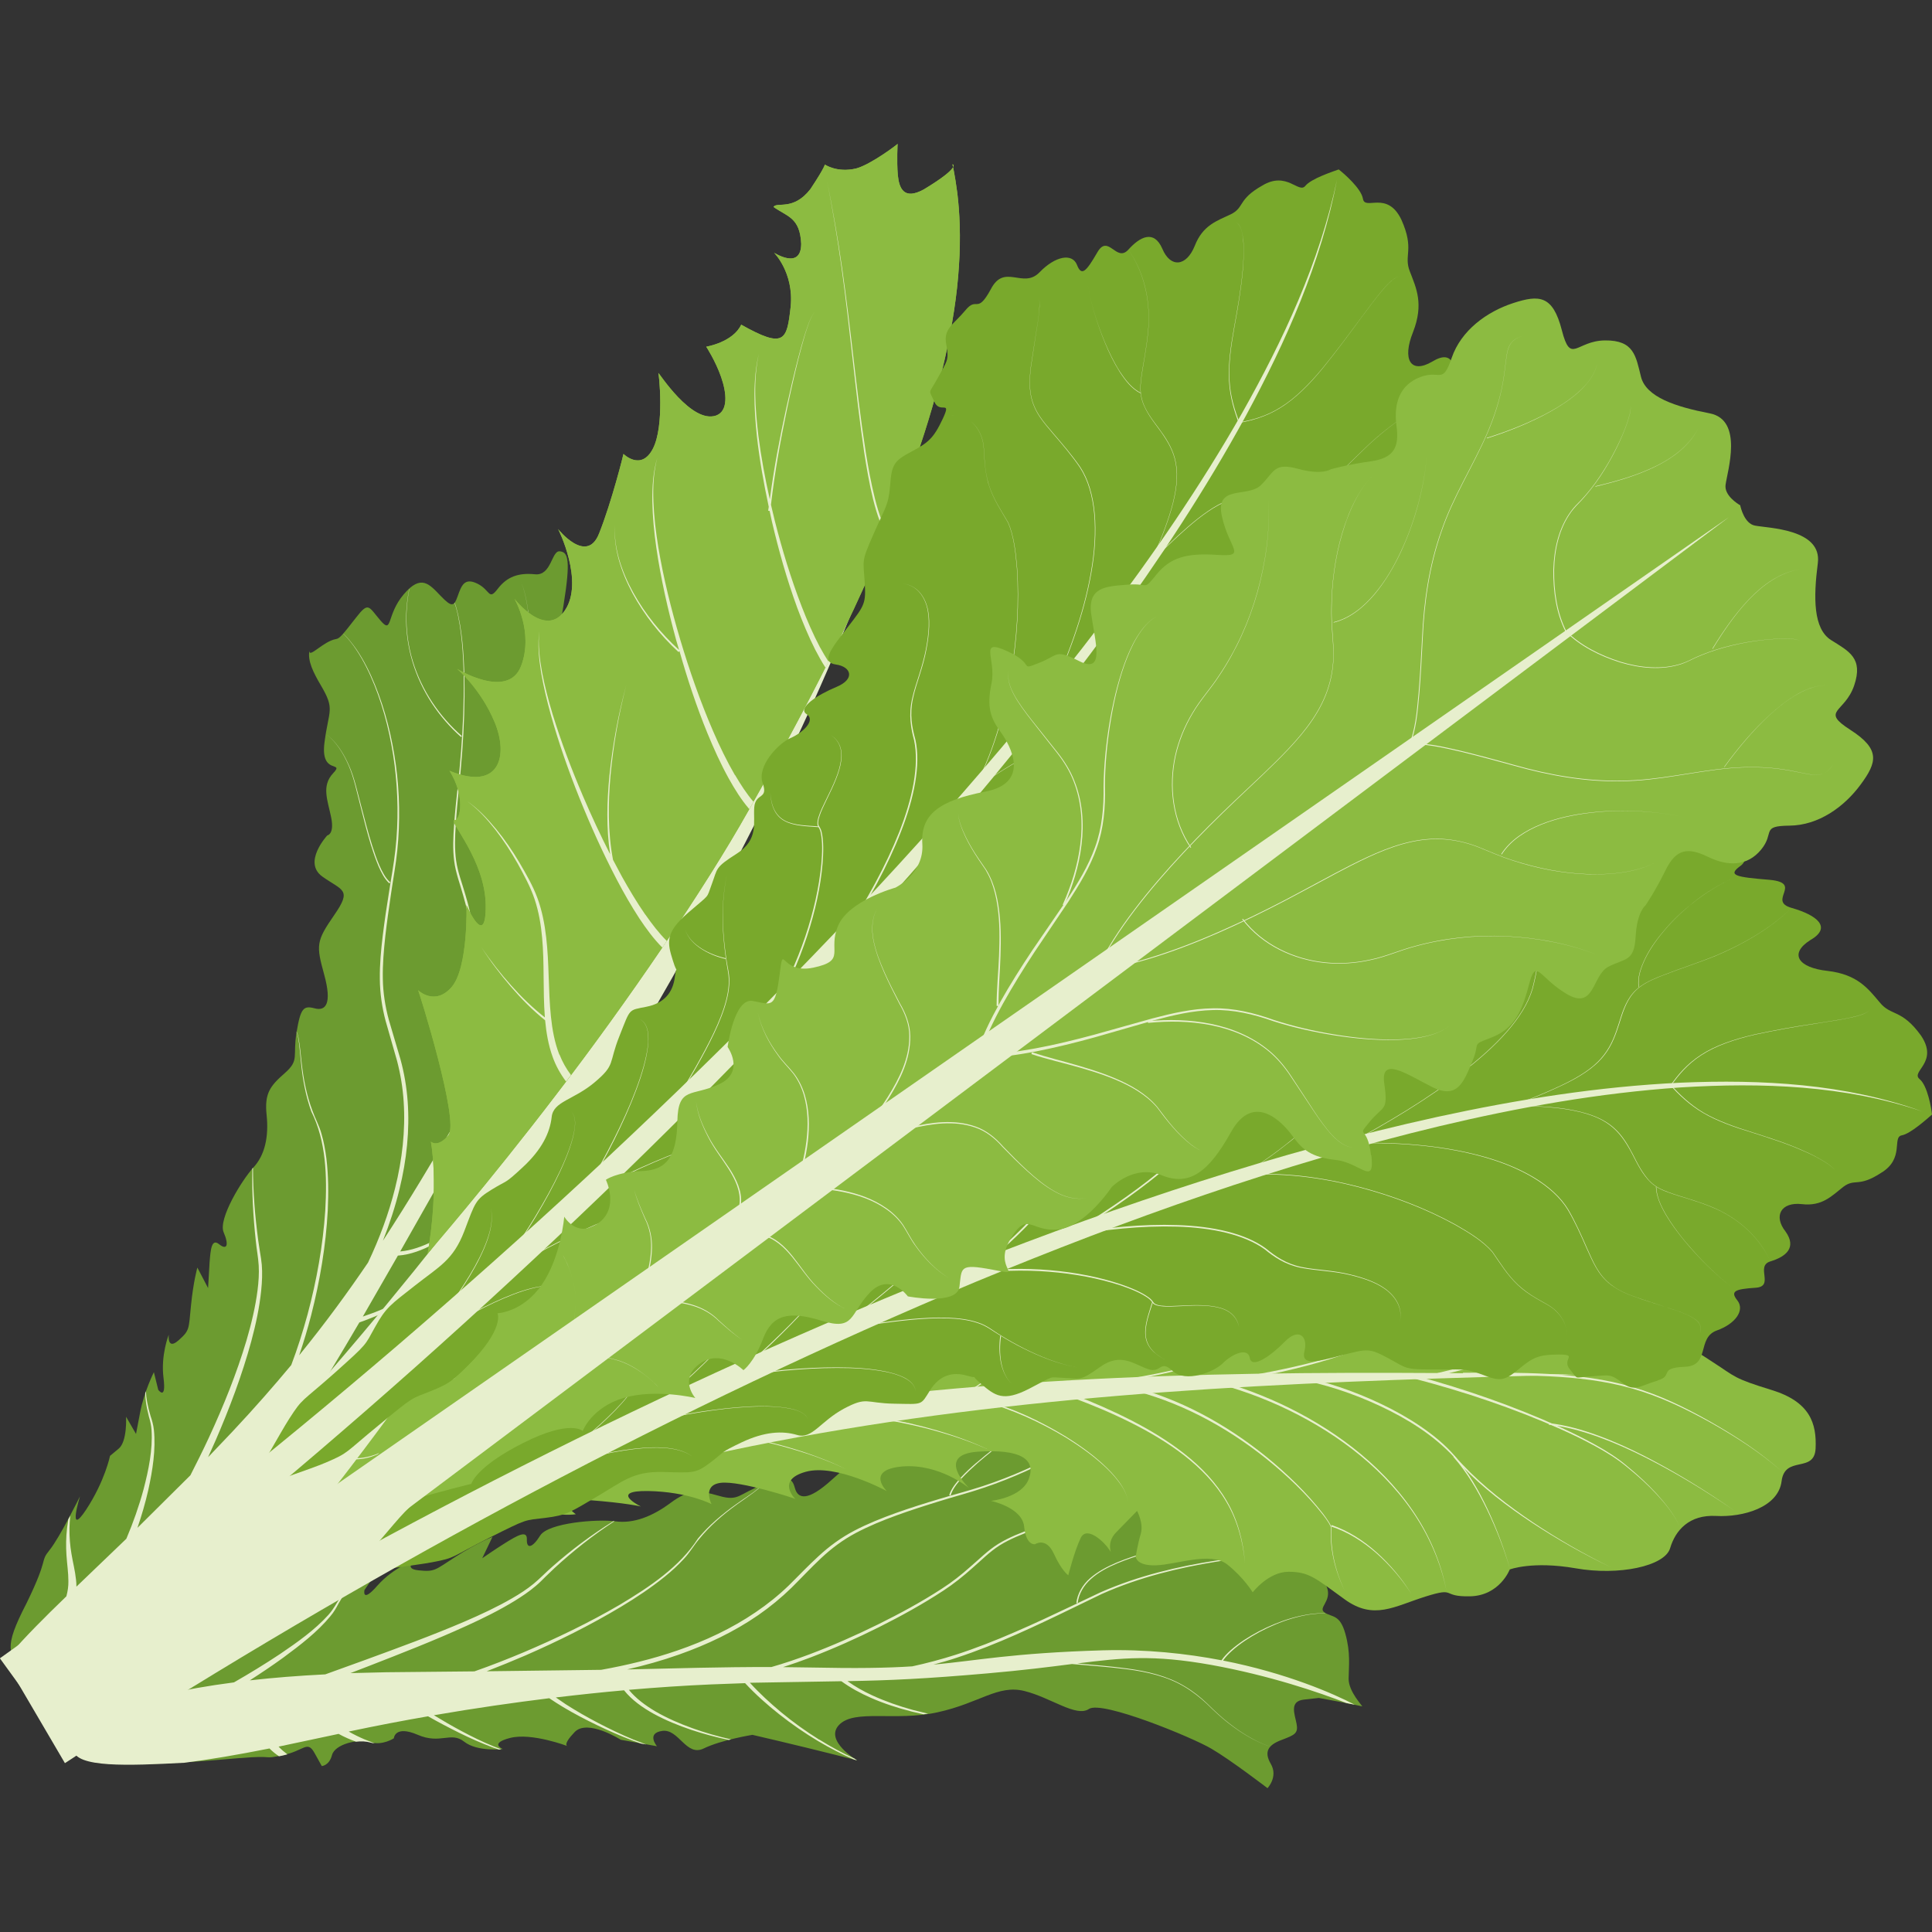 <?xml version="1.0" encoding="UTF-8"?><svg id="b" xmlns="http://www.w3.org/2000/svg" width="20" height="20" viewBox="0 0 20 20"><rect x="0" y="0" width="20" height="20" fill="#333333" stroke="none"/><defs><style>.d{fill:none;}.d,.e,.f,.g,.h{stroke-width:0px;}.e{fill:#79a92c;}.f{fill:#6c9b30;}.g{fill:#e7efcd;}.h{fill:#8cbb41;}</style></defs><g id="c"><rect class="d" width="20" height="20"/><path class="f" d="m2.485,18.2c.373-.033.222.018.444-.031.222-.046.251-.157.327-.022l.075.135s.077-.003.106-.114c.029-.111.269-.172.396-.133.126.038.244-.04.244-.04,0,0,.008-.139.246-.037.236.103.343-.037.481.071.138.109.401.077.401.077,0,0-.146-.058.076-.115.223-.057.595.085.595.085,0,0-.06-.007.073-.146.134-.139.477.08.477.08l.375.067s-.115-.136.056-.159c.171-.022.246.271.428.182.182-.089.504-.141.504-.141.363.084.724.172,1.084.264,0,0-.345-.204-.186-.368.16-.165.578-.033,1.017-.129.439-.096.624-.289.9-.221.277.069.537.275.669.186.134-.091,1.076.297,1.268.412.195.113.58.408.58.408,0,0,.112-.117.035-.25-.078-.133-.021-.2.113-.25.134-.051.172-.067.153-.167-.019-.1-.078-.233.077-.25l.154-.017c.151.028.312.057.448.087.008,0-.141-.152-.14-.285.001-.133.022-.266-.034-.467-.056-.201-.135-.168-.213-.218-.079-.05.079-.116.021-.267-.059-.15-.237-.234-.456-.216-.218.018-.238.018-.318-.047-.08-.065-.14-.049.357-.136.497-.085.559-.132.539-.216-.02-.084-.28-.001-.32-.168-.04-.167-.121-.266-.283-.316-.162-.049-.041-.066-.022-.216.019-.15-.082-.149-.204-.148-.122.001-.142-.015-.063-.166.08-.151.161-.269-.127-.365-.288-.096-.47.041-.371-.127.099-.168.161-.186-.066-.248-.228-.062-.29-.077-.311-.11-.076-.116-.323-.184-.241-.211-.115.021-.215.124-.314.244-.197.24-.22.174-.586.273-.365.1-.09.271-.277.213-.187-.058-.304.065-.461.174-.157.109-.202.045-.202.045,0,0-.396-.109-.44.144-.044.254.022.332-.326.29-.349-.041-.389-.02-.635.201-.245.222-.348.198-.379.084-.031-.114-.073-.128-.329-.035-.256.093-.247.176-.457.115-.211-.061-.315-.066-.503.074-.188.14-.382.215-.569.19-.187-.026-.697.015-.779.147-.082.131-.142.141-.138.039.004-.102-.109-.033-.221.036-.112.07-.241.16-.241.16l.106-.221s-.156.06-.378.203c-.222.143-.218.16-.387.143-.17-.017-.023-.114-.023-.114,0,0-.235.081-.402.271-.166.19-.135.047-.135.047l.11-.161s-.237.069-.436.202l-.198.134.055-.203s-.183.199-.309.199h-.127s-.232.163-.598.293c-.367.133.038-.153.038-.153,0,0-.466.235-.641.299-.174.065-.052.046-.538.384-.478.349-.396.417-.368.658.017.122.26.152.59.152.33-.002.75-.03,1.135-.065Z"/><path class="g" d="m10.108,15.142c-.057.049-.113.1-.163.155-.049.054-.098.113-.119.181l.015.003c.019-.065.066-.123.114-.177.05-.054.105-.105.161-.155.114-.099.235-.193.356-.286.12-.094.25-.181.355-.288.1-.103.186-.219.219-.348h0c-.034.129-.121.244-.221.346-.105.106-.236.192-.357.285-.123.092-.244.185-.359.284Zm-1.625,2.867c.114.071.234.137.359.194l.031.02-.031-.008c-.129-.056-.253-.12-.371-.19-.141-.084-.275-.177-.402-.277-.127-.1-.247-.207-.356-.324h0s-.352.013-.352.013c-.279.012-.56.031-.851.056.072.089.17.161.274.223.119.069.249.126.383.174.13.047.264.085.4.116l-.021.006c-.132-.028-.261-.062-.388-.104-.136-.046-.269-.1-.393-.168-.115-.064-.225-.142-.305-.242-.228.02-.462.045-.706.074l.102.07c.109.07.223.135.34.196.117.061.236.118.359.169l.135.052-.056-.01-.085-.031c-.126-.048-.248-.101-.368-.159-.12-.058-.237-.119-.351-.187-.049-.03-.097-.06-.144-.092-.371.046-.765.102-1.194.176.092.056.186.111.282.162.108.058.218.112.332.159l.083.032-.025.002-.064-.022c-.117-.044-.231-.094-.342-.149-.111-.055-.22-.112-.327-.173-.26.045-.533.097-.821.158.052.03.108.057.164.081l.105.041c-.016-.001-.032-.004-.048-.009-.041-.012-.093-.014-.146-.008-.062-.023-.122-.049-.18-.081l-.046.01-.575.122c.027.029.058.055.091.08l-.047.012-.04.008c-.035-.024-.068-.05-.098-.081h0c-.338.067-.625.116-.882.148-.586.031-1.121.052-1.149-.132-.012-.096-.031-.164-.02-.233.22-.117.484-.219.808-.303.04-.038.075-.08.105-.128.049-.076.088-.162.139-.244.05-.083.11-.162.179-.235.023-.025.048-.048.073-.071l.043-.021c-.033.034-.064.069-.093.106-.06.076-.109.156-.149.238-.04.083-.07.167-.114.255-.011.022-.023.043-.037.064.217-.05.459-.093.729-.128.162-.093.321-.19.476-.293.18-.122.361-.25.501-.405.035-.039.062-.081.088-.125.027-.044.057-.087.09-.128.021-.026.043-.05.067-.074l.021-.01c-.028.029-.054.058-.077.089-.031.041-.058.085-.083.129-.023.044-.049.09-.084.131-.136.165-.313.3-.489.43-.113.082-.228.159-.346.235.239-.027.498-.048.781-.062l.412-.149c.346-.127.693-.253,1.031-.398.169-.073.335-.15.492-.241.078-.045.154-.094.222-.15.067-.055.128-.12.195-.178.194-.171.405-.33.632-.47h.011c-.225.146-.432.311-.622.486l-.095.091c-.031.031-.062.063-.097.092-.069.059-.145.11-.223.158-.157.096-.323.178-.492.255-.337.154-.682.288-1.026.422l-.179.069.371-.009.912-.009c.172-.06.342-.127.509-.197.341-.145.676-.306.993-.491.313-.187.625-.396.812-.687.112-.135.251-.253.401-.359.074-.053.154-.102.224-.16.015-.013.031-.027.044-.042l.005-.002c-.014.017-.03.032-.046.046-.07.058-.148.108-.222.162-.149.107-.285.226-.394.361-.056.066-.097.141-.159.206-.06.065-.126.126-.197.183-.141.114-.294.216-.452.311-.317.19-.65.356-.992.505-.132.057-.265.111-.399.163l1.185-.015c.268-.048.533-.112.789-.2.288-.099.565-.229.81-.396.123-.083.237-.175.341-.275.103-.101.202-.207.311-.306.108-.1.231-.191.369-.263.137-.072.283-.13.43-.183.148-.053.298-.1.449-.145.15-.046.304-.085.453-.134.297-.098.581-.225.847-.375.265-.15.515-.321.734-.517.109-.098.211-.202.297-.314.042-.056.081-.115.11-.177l.005-.011h.001s-.005.012-.005.012c-.029.062-.067.121-.109.178-.085.113-.186.218-.294.317-.218.197-.466.371-.731.523-.265.152-.549.281-.848.382-.149.051-.302.09-.452.137-.15.046-.3.094-.446.147-.146.053-.29.112-.424.183-.134.071-.253.16-.359.26-.106.099-.204.205-.308.308-.105.102-.22.197-.344.283-.248.171-.528.305-.82.408-.175.062-.355.112-.537.154.498-.011.963-.026,1.494-.025.133-.038.264-.083.393-.131.241-.091.476-.195.706-.308.229-.113.454-.235.665-.372.106-.068.203-.145.295-.227.094-.08.18-.169.29-.237.11-.068.234-.116.357-.16.124-.044.25-.084.377-.122.253-.076.505-.156.754-.242.248-.087.495-.179.732-.288.118-.055.234-.114.339-.184l.042-.031h.003s-.044.033-.044.033c-.105.071-.221.131-.338.187-.236.111-.482.204-.73.292-.248.088-.5.169-.753.247-.126.039-.251.08-.374.124-.123.045-.245.093-.352.16-.106.067-.191.156-.285.237-.092.082-.19.161-.297.231-.212.139-.437.263-.666.378-.23.115-.465.22-.707.313-.095.036-.191.07-.287.101l.288.004c.473.01.788.005,1.05-.012.152-.033.302-.073.449-.12.208-.067.411-.147.611-.234.2-.086.397-.179.593-.272l.295-.14c.1-.044.204-.084.309-.12.385-.13.791-.204,1.2-.251-.001.003,0,.007.002.01-.408.049-.813.126-1.194.258-.104.036-.206.076-.306.121l-.293.142c-.195.095-.392.189-.591.277-.199.088-.403.17-.613.239-.08.027-.162.05-.244.072.445-.04.809-.12,1.756-.148.447-.012.862.033,1.227.103.026-.038.059-.071.093-.102.043-.038.091-.074.14-.107.099-.065.206-.121.319-.167.113-.046.232-.082.355-.1.054-.008.11-.012.165-.012l.003.002c-.056,0-.113.005-.167.013-.122.019-.241.056-.352.103-.112.047-.218.104-.315.169-.048.033-.095.068-.137.107-.033.03-.064.062-.088.097.652.128,1.139.34,1.363.457l-.086-.017c-.282-.111-.801-.287-1.4-.395-.606-.108-.915-.074-1.386-.015.172.015.344.029.515.052.209.028.42.078.594.183.087.051.165.113.236.181.069.068.139.135.217.196.077.061.159.118.248.166.059.032.12.06.184.082h0c-.064-.021-.126-.05-.185-.081-.089-.048-.171-.104-.249-.165-.078-.061-.149-.128-.218-.196-.071-.066-.149-.128-.236-.179-.174-.104-.383-.152-.591-.179-.189-.024-.38-.038-.57-.054-.233.03-.509.065-.878.097-.63.055-1.01.073-1.446.08.079.057.167.106.258.148.133.061.273.11.418.15l.158.039-.047.006-.118-.027c-.146-.037-.29-.083-.426-.143-.108-.047-.213-.104-.306-.172l-.947.016c.098.108.208.209.323.305.123.102.254.196.393.283Zm4.661-2.313c-.097.048-.199.089-.303.125-.104.036-.211.067-.318.094l-.325.077c-.216.053-.432.108-.633.192-.1.042-.196.093-.272.162-.077.068-.126.156-.137.249h-.014c.011-.096.063-.188.142-.257.079-.069.176-.12.277-.163.203-.084.419-.138.636-.19l.325-.075c.108-.027.215-.057.319-.093.104-.036.206-.077.304-.124.097-.048.192-.101.271-.168-.079.068-.173.121-.27.17Zm-.501-1.168c-.172.055-.331.136-.467.237-.273.203-.462.475-.563.763l-.014-.004c.104-.29.296-.562.572-.765.138-.1.297-.182.471-.236.089-.028.182-.048.276-.061h.003c-.095.015-.188.036-.277.064Z"/><path class="f" d="m1.821,16.534c.299-.271.2-.132.355-.321.154-.191.104-.297.251-.247l.147.05s.06-.059.01-.165c-.049-.106.094-.325.214-.393.121-.067.153-.214.153-.214,0,0-.092-.103.151-.215.243-.113.214-.295.389-.332.177-.038.33-.277.33-.277,0,0-.142.083-.039-.137.103-.218.45-.444.45-.444,0,0-.043.045-.071-.152-.028-.196.355-.358.355-.358l.276-.29s-.179.023-.099-.139c.08-.161.367-.066.395-.277.028-.21.157-.525.157-.525.266-.281.529-.566.789-.854,0,0-.351.218-.415-.008-.064-.224.256-.541.372-.989.115-.448.018-.7.199-.926.18-.226.476-.388.448-.548-.026-.157.699-.904.875-1.056.178-.148.595-.429.595-.429,0,0-.07-.154-.223-.121-.152.032-.195-.047-.196-.196-.001-.149-.004-.193-.105-.206-.101-.013-.246,0-.211-.156l.035-.157c.078-.146.153-.281.233-.443-.002.008-.195.117-.322.075-.127-.042-.247-.101-.456-.107-.209-.006-.202.079-.274.138-.072.058-.086-.111-.247-.103-.161.008-.295.147-.349.353-.054.207-.061.225-.149.276-.089.051-.091.111-.011-.372.078-.484.046-.554-.039-.562-.085-.008-.085.255-.255.238-.17-.017-.289.023-.386.15-.097.127-.075.014-.211-.053-.135-.067-.166.022-.204.129-.038.107-.06.119-.176-.002-.117-.121-.202-.23-.383-.016-.182.214-.114.417-.239.272-.125-.145-.122-.202-.254-.032-.133.17-.168.216-.205.222-.133.021-.281.202-.278.123-.02.103.041.225.117.354.152.257.083.251.039.595-.045.344.214.185.09.317-.124.132-.057.28-.021.457s-.04.187-.04.187c0,0-.259.279-.05.427.209.148.308.129.121.399-.187.27-.187.31-.103.615.084.306.014.38-.1.349-.114-.03-.144-.003-.186.248-.042.251.033.287-.122.423-.156.136-.211.213-.188.434.023.221-.016.413-.137.543-.12.131-.366.533-.308.67.059.138.032.188-.047.124-.079-.064-.088.06-.098.183l-.016.271-.111-.212s-.042.148-.066.394c-.025.246-.011.255-.13.36-.119.105-.1-.059-.1-.059,0,0-.085.211-.054.449.03.239-.055.121-.055.121l-.045-.182s-.102.201-.143.42l-.042.219-.103-.178s.014.255-.076.33l-.09.075s-.052.259-.248.558c-.197.296-.063-.139-.063-.139,0,0-.209.425-.314.555-.106.13-.002.066-.239.551-.248.479-.173.505-.057.725.055.109.3.061.611-.094.311-.155.683-.418.991-.696Z"/><path class="g" d="m3.845,8.761c.021.069.045.138.073.205.029.065.061.132.113.179l.009-.011c-.051-.044-.083-.109-.112-.174-.029-.066-.052-.134-.074-.203-.044-.138-.08-.28-.117-.421-.038-.14-.067-.285-.126-.416-.056-.125-.131-.244-.237-.322h0c.105.079.179.198.234.324.057.131.085.276.122.417.036.142.071.283.114.422Zm1.808,2.737c.12-.069.238-.147.35-.234l.033-.019-.023.025c-.113.092-.231.174-.353.247-.145.086-.295.161-.447.223-.152.062-.307.114-.464.147h0s-.177.311-.177.311l-.429.757c.114-.01.231-.052.342-.108.126-.064.247-.146.362-.237.112-.089.218-.187.319-.292l-.007.022c-.096.103-.196.199-.302.287-.115.095-.235.181-.363.249-.119.064-.247.113-.375.122l-.363.631.118-.042c.123-.048.245-.105.365-.168s.238-.133.353-.21l.122-.088-.041.043-.076.057c-.113.082-.23.156-.35.224-.119.068-.241.13-.365.183-.054.022-.108.043-.162.062-.194.331-.405.684-.647,1.066.105-.033.21-.07.314-.112.117-.048.233-.101.345-.165l.08-.048-.016.022-.06.038c-.112.068-.227.126-.344.179-.117.052-.235.099-.354.14-.148.232-.307.474-.484.728.059-.016.12-.037.179-.062l.107-.049c-.013.011-.027.021-.043.03-.039.021-.08.059-.116.103-.063.029-.127.054-.192.071l-.028.04c-.129.183-.255.347-.378.496.04.005.081.005.123.002l-.031.042-.028.034c-.044.005-.087.006-.13.002h0c-.238.28-.465.499-.681.671-.515.369-1.037.57-1.118.403-.045-.087-.085-.144-.101-.21.154-.177.341-.365.57-.586.014-.051.022-.104.021-.157,0-.088-.014-.177-.02-.269-.006-.092-.005-.185.006-.278l.013-.093.02-.038c-.004.044-.007.087-.008.13-.001.09.006.179.021.266.014.087.037.172.047.267.003.023.004.047.004.072l.517-.496c.071-.167.131-.338.178-.511.053-.203.095-.41.083-.611-.003-.05-.014-.097-.028-.144-.012-.048-.023-.097-.03-.147-.005-.031-.007-.062-.008-.094l.007-.02c.002.037.006.075.013.111.009.049.021.096.035.143.015.045.03.095.035.146.021.205-.013.416-.058.623-.03.131-.068.262-.112.391l.548-.544c.066-.129.13-.258.191-.389.152-.329.288-.665.39-1.008.05-.171.092-.345.114-.518.011-.087.017-.173.012-.258-.005-.084-.022-.168-.03-.253-.027-.248-.041-.498-.036-.75l.007-.008c0,.253.021.504.054.751l.019.126c.007.041.014.084.018.128.007.087.003.176-.006.265-.018.177-.056.353-.103.528-.095.348-.224.69-.369,1.025l-.078.174.255-.268c.228-.243.427-.471.606-.686.065-.171.12-.346.168-.521.096-.357.16-.719.184-1.078.021-.357.008-.722-.144-1.025-.058-.16-.09-.333-.107-.507-.01-.087-.014-.175-.03-.26-.004-.019-.009-.038-.016-.056v-.005c.009.019.014.04.019.06.017.085.023.173.033.259.019.173.053.344.113.502.028.079.07.153.093.237.024.083.04.169.051.257.021.175.022.355.014.536-.019.361-.08.726-.172,1.086-.036.138-.077.277-.124.414.282-.347.509-.66.713-.96.118-.249.214-.506.28-.77.074-.296.108-.599.089-.892-.009-.146-.033-.289-.069-.427l-.118-.412c-.037-.139-.059-.286-.06-.435-.002-.149.012-.298.03-.447.018-.148.04-.297.064-.444.022-.148.051-.295.067-.443.033-.295.028-.591-.008-.878-.037-.287-.104-.567-.208-.827-.052-.13-.113-.255-.189-.369-.038-.057-.08-.111-.127-.158l-.009-.008h.001s.009.007.009.007c.048.047.09.101.129.157.077.113.139.238.192.368.106.26.175.539.215.827.039.288.045.585.015.882-.015.149-.043.296-.064.444-.022.148-.043.296-.06.444-.016.148-.029.296-.026.442.002.146.025.289.062.426l.121.41c.038.139.063.285.074.433.022.298-.01.606-.084.908-.044.182-.103.361-.172.536.275-.421.515-.826.788-1.288.035-.135.062-.272.084-.409.04-.256.061-.512.068-.766.006-.254-.001-.507-.032-.753-.015-.123-.043-.242-.077-.358-.032-.117-.077-.23-.093-.355-.017-.125-.01-.253-.001-.379.009-.127.022-.253.036-.379.028-.252.048-.505.058-.756.009-.251.01-.502-.013-.749-.012-.123-.029-.245-.061-.362l-.016-.048.002-.003.016.049c.033.117.051.239.064.362.024.247.025.498.018.75-.008.252-.027.505-.054.757-.013.126-.025.252-.033.379-.008.126-.013.253.004.374.017.121.062.233.095.35.035.116.064.237.08.361.033.248.042.502.038.757-.005.255-.025.513-.063.771-.016.101-.034.202-.056.302l.148-.251c.242-.412.385-.697.491-.94.04-.152.072-.305.095-.459.032-.217.047-.436.052-.653.005-.217.002-.433-.006-.648l-.013-.323c-.002-.108,0-.217.007-.326.025-.398.1-.793.194-1.183.002.003.006.003.01.001-.091.39-.163.785-.185,1.18-.006.108-.008.216-.005.323l.015.322c.009.215.015.431.011.649-.004.218-.017.437-.048.657-.012.084-.027.168-.044.252.162-.421.256-.782.607-1.666.165-.418.36-.788.556-1.107-.026-.038-.045-.081-.062-.124-.021-.054-.037-.111-.051-.169-.027-.116-.043-.235-.049-.357-.005-.121,0-.245.022-.368.01-.054.023-.108.041-.16l.003-.002c-.018.053-.031.108-.041.163-.021.122-.025.245-.018.366.007.121.024.24.052.354.014.057.031.113.052.167.017.042.036.082.06.118.353-.571.708-.977.894-1.181l-.044.085c-.197.256-.534.702-.851,1.228-.321.532-.409.829-.544,1.289.083-.153.165-.307.252-.458.107-.184.233-.363.395-.489.08-.064.167-.115.256-.159.089-.041.178-.085.263-.139.085-.053.168-.113.245-.183.051-.046.099-.097.143-.153h0c-.043.056-.092.107-.142.154-.077.07-.159.132-.244.185-.085.054-.174.099-.263.141-.088.044-.174.096-.254.16-.161.127-.285.304-.391.489-.096.167-.184.338-.276.507-.067.227-.149.495-.281.846-.225.599-.389.95-.593,1.343.088-.043.174-.099.255-.162.117-.091.228-.196.33-.31l.108-.127-.016.046-.079.095c-.101.117-.21.226-.328.321-.093.076-.194.142-.299.192-.127.241-.272.502-.465.844.144-.03.288-.074.43-.129.152-.058.301-.129.446-.212Zm-.186-5.182c.014.104.019.21.018.316,0,.107-.008.214-.02.321l-.043.321c-.028.214-.056.428-.054.641.002.106.012.212.045.308.032.096.094.176.175.222l-.007.013c-.083-.048-.146-.131-.178-.229-.033-.098-.043-.205-.044-.312,0-.214.029-.429.058-.643l.044-.32c.012-.107.02-.214.021-.32.001-.106-.003-.212-.017-.316-.014-.103-.034-.207-.073-.299.04.093.06.196.074.299Zm-1.259.039c-.005.167.018.333.065.488.095.31.279.577.508.776l-.008.011c-.229-.203-.412-.472-.505-.785-.046-.156-.069-.323-.063-.49.003-.086.014-.173.031-.258l.002-.002c-.017.086-.027.173-.03.26Z"/><path class="h" d="m5.488,12.2c-.056.353.351.446.674.39-.302.324-.112.396-.595.62-.484.221-.539.318-.666.541-.127.222.071.339.336.226.264-.114.364-.058.364-.058,0,0-.056.102-.487.385-.432.281-.3.225-.615.304-.316.077-.459.089-.277.234.181.145.266.062.266.062,0,0-.121.062-.464.256-.398.223-.092.147-.354.288-.263.14-.35.115-.383.372l-.035.258s-.021-.015-.388.304c-.37.319-.701.41-.701.41l.105-.183c1.237-1.42,2.252-2.89,3.22-4.408Z"/><path class="g" d="m4.84,12.859c.087.066.183.122.288.151.105.03.216.029.321.002.105-.027.203-.077.295-.135.092-.058.179-.124.267-.189-.087.066-.173.133-.264.193-.091.06-.189.112-.295.141-.106.03-.22.032-.328.003-.108-.027-.208-.084-.296-.149l.012-.017Z"/><path class="g" d="m3.945,14.119c.099.073.214.123.334.147.12.024.245.024.367.007.244-.034.478-.125.699-.235-.219.114-.451.209-.697.246-.122.018-.248.02-.371-.002-.123-.022-.242-.072-.343-.145l.012-.018Z"/><path class="g" d="m3.314,14.975c.063.041.128.074.199.095.07.022.145.029.218.023.073-.007.146-.028.212-.059.068-.03.129-.073.194-.109-.064.038-.124.082-.192.114-.067.033-.139.057-.214.065-.15.019-.303-.031-.429-.111l.011-.018Z"/><path class="g" d="m.113,17.294c.31-.172.558-.363.8-.559.24-.196.465-.399.684-.607.437-.415.848-.845,1.247-1.284.797-.879,1.545-1.793,2.262-2.732.716-.94,1.399-1.907,2.043-2.908.642-1.003,1.249-2.036,1.778-3.145-.444,1.146-.972,2.229-1.539,3.286-.569,1.055-1.18,2.081-1.828,3.086-.65,1.004-1.334,1.987-2.079,2.949-.374.481-.763.956-1.191,1.428-.215.236-.439.471-.691.708-.258.238-.516.475-.927.736l-.561-.957Z"/><path class="h" d="m4.427,12.977c.123-.717.033-1.159.033-1.159,0,0,.069.069.182-.066.119-.14-.309-1.505-.314-1.501,0,0,.174.167.347-.033.174-.201.154-.848.154-.848,0,0,.203.47.199,0-.005-.47-.391-.878-.324-.879.067,0,.11-.259-.051-.512.522.216.612-.158.467-.504-.144-.346-.388-.551-.388-.551,0,0,.526.323.662-.029.134-.352-.069-.697-.069-.697,0,0,.32.416.522.122.204-.298-.068-.845-.07-.843,0-.001.296.374.425.045.131-.329.254-.824.252-.823,0,0,.181.18.303-.051.126-.236.063-.792.058-.787.005-.007.341.527.597.441.129-.046.111-.233.053-.399-.058-.167-.154-.314-.154-.314,0,0,.276-.045.362-.228.451.254.473.161.512-.187.035-.352-.174-.561-.172-.557-.001-.004.28.184.281-.094-.013-.274-.146-.28-.287-.381.038-.056.204.044.382-.184.163-.245.147-.257.151-.254,0,0,.125.087.323.04.153-.041.431-.252.429-.255,0,0-.01.179.002.322.014.142.064.262.269.15.401-.242.295-.264.297-.259,0,0,.025.104.05.296.024.195.037.457.017.753-.036.594-.202,1.298-.447,1.998-.487,1.404-1.272,2.83-1.733,3.644-.458.816-1.26,1.989-1.98,2.926-.717.94-1.341,1.656-1.34,1.657Z"/><path class="h" d="m4.427,12.977c.123-.717.033-1.159.033-1.159,0,0,.069.069.182-.066.119-.14-.309-1.505-.314-1.501,0,0,.174.167.347-.033.174-.201.154-.848.154-.848,0,0,.203.47.199,0-.005-.47-.391-.878-.324-.879.067,0,.11-.259-.051-.512.522.216.612-.158.467-.504-.144-.346-.388-.551-.388-.551,0,0,.526.323.662-.029.134-.352-.069-.697-.069-.697,0,0,.32.416.522.122.204-.298-.068-.845-.07-.843,0-.001.296.374.425.045.131-.329.254-.824.252-.823,0,0,.181.18.303-.051.126-.236.063-.792.058-.787.005-.007.341.527.597.441.129-.046.111-.233.053-.399-.058-.167-.154-.314-.154-.314,0,0,.276-.045.362-.228.451.254.473.161.512-.187.035-.352-.174-.561-.172-.557-.001-.004.28.184.281-.094-.013-.274-.146-.28-.287-.381.038-.056.204.044.382-.184.163-.245.147-.257.151-.254,0,0,.125.087.323.04.153-.041.431-.252.429-.255,0,0-.01.179.002.322.014.142.064.262.269.15.401-.242.295-.264.297-.259,0,0,.025.104.05.296.024.195.037.457.017.753-.036.594-.202,1.298-.447,1.998-.487,1.404-1.272,2.83-1.733,3.644-.458.816-1.26,1.989-1.98,2.926-.717.94-1.341,1.656-1.34,1.657Z"/><path class="g" d="m9.13,5.395c-.03-.076-.053-.155-.073-.234-.04-.16-.069-.321-.095-.482-.051-.323-.088-.646-.126-.965-.037-.319-.075-.635-.119-.942-.044-.308-.096-.599-.153-.89.055.291.106.582.148.891.043.307.078.622.114.942.036.319.072.643.12.967.025.162.053.324.092.485.02.08.043.16.073.237.019.045.04.092.069.133l.009-.023c-.024-.037-.043-.078-.059-.118Zm-.641,1.306c.027.051.057.1.088.149l-.031.062c-.039-.06-.074-.123-.106-.185-.072-.142-.132-.288-.187-.435-.108-.295-.192-.594-.262-.892l-.024-.111-.015-.002.006-.041c-.053-.246-.096-.491-.123-.733-.03-.292-.043-.582.02-.849-.058.269-.039.558-.004.849.028.217.068.436.118.656.043-.32.102-.634.17-.942.038-.173.078-.345.122-.514.022-.085.045-.169.071-.252.029-.082.05-.168.106-.238-.055.07-.076.157-.104.239-.025.083-.047.168-.069.253-.042.17-.081.342-.117.515-.068.326-.128.657-.167.995l.041.171c.075.295.165.592.277.882.056.145.118.288.191.426Zm-.879,1.323c.057.097.118.192.19.276l-.043.076c-.085-.098-.152-.208-.213-.317-.084-.152-.155-.309-.22-.467-.115-.281-.209-.566-.29-.852l-.01.01c-.193-.178-.356-.386-.477-.61-.119-.223-.198-.469-.182-.705-.013.236.069.48.191.701.122.219.284.42.474.593l-.029-.098c-.088-.322-.161-.644-.207-.963-.023-.16-.038-.318-.041-.475-.002-.156.008-.312.052-.456-.04.145-.047.3-.041.456.006.156.025.314.051.473.053.317.132.637.227.956.095.318.206.637.34.947.067.155.141.308.226.455Zm-.929,1.444c.068.097.14.192.222.273l-.046.069c-.092-.092-.168-.197-.238-.302-.086-.132-.164-.268-.236-.406-.144-.276-.271-.558-.385-.842-.114-.284-.215-.572-.296-.861-.04-.145-.075-.29-.1-.435-.023-.145-.038-.292-.019-.433-.016.142.003.288.029.432.028.145.066.289.109.432.088.286.196.57.316.851.086.201.179.401.279.597-.041-.273-.033-.547-.007-.815.033-.318.091-.63.173-.932-.078.304-.133.616-.162.933-.025.287-.029.582.026.872l.092.173c.075.134.154.267.242.394Zm-.889,1.449c.03.076.07.147.119.212l-.051.067c-.059-.078-.107-.165-.139-.255-.045-.124-.066-.253-.078-.379-.131-.105-.248-.224-.357-.351-.11-.129-.212-.263-.302-.405.093.14.197.272.31.398.106.119.221.23.346.328v-.007c-.021-.277-.003-.549-.028-.819-.012-.135-.035-.269-.078-.398-.043-.129-.111-.251-.177-.372-.068-.12-.144-.237-.229-.347-.086-.109-.18-.215-.295-.297.117.079.214.184.303.291.089.108.168.224.239.343.07.12.141.241.189.372.048.131.074.268.09.405.032.273.021.548.049.819.014.135.038.269.087.395Z"/><path class="h" d="m2.29,16.758c.42-.145.987-.445,1.415-.669.429-.238,1.399-.304,1.396-.3,0,0,.008-.097.198-.059.188.038.227-.091.399-.065.172.028.263.01.263.01,0,0-.254-.173.134-.146.387.029.539.066.539.066.001,0-.34-.166.076-.16.416.008.656.136.656.136,0,0-.103-.198.097-.221.202-.023.772.164.77.167,0,0-.203-.195.108-.281.314-.087.839.2.839.2,0,0-.226-.22.159-.255.386-.033.693.224.693.224,0,0-.359-.345.089-.377.449-.03.603.08.53.279-.072.199-.393.23-.393.23,0,0,.324.067.344.267.02.199.112.182.112.182,0,0,.115-.079.196.099.081.178.149.222.149.222,0,0,.063-.25.128-.385.064-.135.249.046.297.121.049.075-.052-.059.072-.182l.215-.22s.07.129.038.237c-.032.108-.052.235-.052.235,0,0,0,.098.21.091.21-.006.565-.145.737-.009.172.136.264.289.264.289,0,0,.161-.212.37-.213.212,0,.276.063.58.284.304.221.514.074.84-.028.326-.102.152.004.459-.002.308-.006.412-.278.412-.278,0,0,.234-.09.682-.012.447.079.923-.022.978-.208.055-.186.198-.349.476-.334.278.015.644-.088.678-.36.034-.272.339-.078.352-.338.012-.261-.058-.484-.456-.606-.399-.123-.367-.133-.609-.289-.241-.157-.412-.282-.733-.279-.321.003-.706.006-1.136-.085-.43-.09-.527-.147-.951-.134-.425.014-.647.027-1.126.066-.48.04-.486.073-.824.032-.339-.039-.389-.114-.612-.012-.224.103-.246.147-.61.062-.364-.084-.448-.163-.635-.081-.187.083-.032.108-.377.084-.345-.022-.462-.105-.836.087-.372.194-.4.173-.85.235-.45.063-1.015.202-1.417.316-.767.222-.797.312-1.268.423-.209.05-.745.246-1.255.423-.834.287-1.35.506-1.702.661-.351.156-.538.252-.694.353-.461.288-1.147.941-1.141.946.237-.155.478-.301.724-.439Z"/><path class="g" d="m7.373,14.821c.241.031.478.076.71.139.116.032.231.067.344.109.113.042.224.085.33.141-.107-.055-.219-.097-.332-.138-.113-.04-.228-.073-.344-.105-.232-.061-.47-.103-.71-.131l.002-.016Z"/><path class="g" d="m7.952,14.728c.143-.044.281-.11.401-.203.06-.046.115-.1.161-.161.046-.061.087-.128.11-.202-.022.075-.061.142-.107.205-.046.062-.1.117-.16.165-.119.096-.257.165-.4.212l-.005-.015Z"/><path class="g" d="m8.751,14.669c.203-.051.398-.137.575-.253.089-.058.172-.125.249-.199.038-.037.074-.078.106-.121.031-.043.062-.09.072-.144-.009.054-.04.102-.07.145-.032.044-.067.085-.105.123-.076.076-.159.143-.247.203-.176.119-.372.208-.575.262l-.004-.016Z"/><path class="g" d="m9.142,14.679c.191.033.38.076.565.131.185.055.367.12.54.204-.174-.081-.357-.144-.542-.196-.185-.053-.374-.093-.565-.123l.002-.016Z"/><path class="g" d="m10.467,14.362c.103-.021.202-.063.299-.108.096-.045.191-.098.283-.153.185-.111.365-.232.539-.362-.171.134-.348.26-.531.376-.092.057-.185.112-.281.161-.096.048-.196.092-.302.117l-.007-.032Z"/><path class="g" d="m9.782,14.484c.178-.035.342-.128.477-.253.068-.063.129-.134.183-.209.054-.076.103-.157.142-.243-.037.087-.085.168-.138.245-.054.077-.114.148-.181.213-.134.128-.299.224-.478.262l-.004-.016Z"/><path class="g" d="m10.174,14.491c.306.083.595.219.865.384.134.084.264.176.381.284.059.054.114.112.162.177.047.064.089.138.098.221-.009-.083-.052-.156-.1-.219-.048-.064-.104-.122-.163-.175-.118-.107-.248-.197-.382-.281-.27-.162-.56-.295-.865-.375l.004-.016Z"/><path class="g" d="m11.117,14.44c.203.078.402.165.595.264.193.099.38.212.551.347.171.135.327.296.438.49.112.193.171.418.187.643-.019-.225-.08-.449-.194-.639-.113-.192-.269-.349-.44-.482-.172-.132-.359-.242-.552-.338-.193-.097-.393-.18-.596-.256l.01-.03Z"/><path class="g" d="m13.784,15.787c.173.059.331.161.47.286.138.125.261.271.36.433-.102-.161-.226-.304-.365-.427-.14-.122-.297-.221-.469-.277l.004-.015Z"/><path class="g" d="m11.675,14.344c.53.13,1.019.398,1.442.743.211.174.41.365.58.584.021.028.041.056.06.086.009.015.018.03.024.048.002.019,0,.036,0,.054-.001.071.004.142.015.212.022.14.067.275.127.402-.061-.126-.108-.261-.131-.401-.012-.07-.017-.141-.016-.212,0-.017.001-.037,0-.052-.005-.016-.015-.031-.023-.046-.018-.029-.039-.057-.06-.084-.171-.216-.371-.405-.583-.576-.425-.34-.913-.6-1.44-.724l.007-.032Z"/><path class="g" d="m14.88,14.214c.319-.08.64-.151.963-.203.162-.026.323-.046.486-.058.162-.01.325-.014.485.015-.16-.026-.323-.02-.485-.007-.162.014-.323.037-.484.066-.321.057-.641.133-.958.218l-.007-.031Z"/><path class="g" d="m12.668,14.282c.327-.047.652-.109.972-.193.16-.043.319-.091.473-.153.077-.032.152-.066.224-.11.07-.044.141-.094.183-.17-.041.077-.112.129-.182.174-.071.045-.146.081-.223.114-.154.065-.312.116-.471.162-.32.09-.645.157-.972.209l-.005-.032Z"/><path class="g" d="m10.908,14.376c.355-.037.708-.086,1.058-.155.175-.035.349-.075.519-.128.085-.027.169-.057.25-.096.04-.02.08-.042.116-.069.036-.027.07-.06.086-.105-.015.045-.049.079-.084.106-.036.028-.076.051-.115.071-.081.04-.165.072-.25.101-.17.056-.344.098-.519.136-.349.074-.703.129-1.058.171l-.004-.032Z"/><path class="g" d="m12.425,14.246c.286.065.564.162.83.285.266.124.519.275.752.457.232.182.443.395.613.643.17.247.295.531.353.833-.061-.3-.188-.583-.359-.828-.171-.245-.383-.456-.616-.635-.233-.179-.487-.327-.752-.448-.265-.12-.543-.213-.828-.275l.006-.032Z"/><path class="g" d="m15.056,15.07c.141.165.252.358.345.556.093.199.171.407.232.62-.063-.212-.143-.419-.238-.616-.096-.197-.208-.387-.35-.549l.011-.011Z"/><path class="g" d="m13.528,14.264c.304.069.597.179.875.322.138.072.272.153.398.248.063.047.123.098.18.154.058.055.106.119.161.175.217.229.467.421.724.595.259.173.528.329.808.465-.281-.133-.551-.287-.812-.458-.26-.172-.511-.362-.731-.59-.201-.249-.462-.427-.738-.568-.277-.14-.569-.247-.871-.313l.006-.032Z"/><path class="g" d="m16.035,14.732c.175.02.346.069.512.13.166.061.328.135.486.216.316.163.622.351.919.558-.298-.204-.605-.39-.922-.55-.159-.08-.32-.152-.486-.212-.166-.059-.336-.107-.51-.125l.002-.016Z"/><path class="g" d="m14.653,14.241c.515.14,1.019.315,1.505.536.121.056.241.115.358.18.117.065.232.137.335.226.105.086.205.179.298.28.091.102.181.21.238.338-.058-.128-.148-.235-.24-.335-.093-.1-.195-.191-.3-.276-.104-.087-.218-.157-.336-.221-.117-.064-.237-.122-.359-.176-.487-.216-.991-.385-1.506-.52l.007-.031Z"/><path class="g" d="m15.144,14.211c.296-.003.591-.004.885.012.294.016.588.052.871.136.284.082.551.214.81.361.258.148.511.311.739.515-.229-.202-.483-.363-.742-.509-.26-.144-.528-.273-.811-.352-.283-.081-.575-.113-.868-.127-.293-.013-.588-.009-.884-.003v-.032Z"/><path class="g" d="m1.167,16.929c1.163-.717,2.413-1.244,3.68-1.63,1.268-.386,2.556-.633,3.84-.796,2.569-.326,5.124-.308,7.623-.274-2.499.065-5.051.146-7.58.567-2.518.418-5.06,1.174-7.243,2.631l-.32-.498Z"/><path class="e" d="m15.186,6.349c.118-.254-.096-.081.14-.466.232-.394-.136-.348-.033-.685.101-.341.035-.544-.109-.469-.145.072-.121-.01.009-.332.127-.324-.21-.073-.157-.332.051-.261.015-.459-.209-.322-.225.132-.314-.021-.199-.306.113-.291.033-.455-.033-.626-.068-.171.052-.226-.089-.539-.148-.305-.377-.088-.397-.215-.018-.107-.201-.265-.251-.303-.06.022-.285.095-.345.17-.069.085-.192-.157-.446-.003-.256.144-.182.226-.325.297-.145.069-.29.112-.374.327-.088.218-.253.229-.336.029-.086-.197-.229-.126-.352.011-.125.137-.208-.172-.322.03-.117.202-.163.247-.21.125-.049-.12-.221-.093-.388.08-.17.174-.362-.097-.502.172-.147.271-.141.07-.264.22-.125.15-.231.19-.198.355.031.166.007.168-.089.347-.098.179-.095.106-.036.242.058.137.184-.028.089.178-.097.206-.151.248-.326.342-.176.093-.204.131-.219.345-.017.214-.051.229-.174.512-.125.284-.105.257-.09.486.014.229.003.243-.174.472-.178.229-.283.366-.124.388.159.022.203.15.006.232-.197.081-.407.219-.309.282.099.063-.042.194-.166.247-.124.053-.351.29-.289.466.062.175-.075.097-.087.252-.012.155.049.332-.181.479-.23.146-.197.152-.258.314-.061.161-.007.091-.248.3-.242.208-.211.313-.156.491.055.179.04.015.021.171-.019.157-.106.272-.295.309-.189.038-.163.012-.278.302-.116.289-.037.294-.256.479-.219.185-.429.197-.446.36-.018.163-.101.336-.298.519-.197.183-.151.127-.322.232-.171.105-.171.131-.285.432-.116.3-.255.361-.509.561-.255.2-.302.228-.413.428-.112.2-.071.165-.419.477-.35.311-.328.253-.471.475-.095.147-.302.539-.47.773-.002.001-.005.002,0,0-.003.004-.001.002,0,0,.263-.116.688-.25.85-.32.244-.105.185-.091.551-.39.365-.301.323-.266.539-.351.215-.086.251-.129.483-.361.232-.233.308-.366.621-.454.314-.089.34-.088.462-.252.121-.165.061-.122.262-.309.2-.187.379-.263.546-.274.166-.011.193-.223.39-.44.197-.218.198-.138.496-.253.298-.117.272-.092.314-.284.042-.192.159-.282.318-.306.159-.024-.008-.033.174.016.182.049.29.078.502-.182.211-.26.139-.2.304-.274.164-.074.173-.041.315-.29.141-.25.324-.206.484-.237.16-.031.071-.163.256-.121.185.042.417-.231.461-.368.044-.137.166-.305.241-.215.075.091.198-.153.26-.374.062-.221.199-.204.241-.044.041.16.173.022.388-.221.215-.244.227-.259.468-.312.242-.054.218-.023.496-.25.278-.23.286-.274.509-.377.224-.104.26-.154.319-.382.059-.23.089-.305.282-.513.193-.21.051.011.212,0,.161-.013.084.033.249-.177.165-.212.16-.241.348-.318.188-.079.2-.222.319-.474Z"/><path class="g" d="m4.32,13.922c.264-.162.53-.319.795-.442.132-.061.264-.114.389-.145.125-.031.242-.039.33-.006-.089-.031-.206-.023-.331.01-.125.032-.257.086-.389.147-.264.125-.53.283-.793.446l-.002-.011Z"/><path class="g" d="m5.07,13.254c.323-.199.648-.375.97-.522.16-.073.321-.138.475-.184.077-.023.153-.04.222-.046.069-.005.134.003.167.045-.033-.042-.099-.049-.168-.043-.07.006-.146.024-.223.047-.154.047-.315.114-.475.187-.321.149-.646.326-.967.526l-.002-.011Z"/><path class="g" d="m5.989,12.409c.175-.098.349-.185.523-.266.173-.081.346-.155.516-.22.17-.064.339-.12.498-.151.079-.015.156-.023.224-.017.067.007.126.031.152.084-.027-.053-.086-.077-.154-.083-.068-.006-.145.003-.224.018-.159.032-.328.089-.498.154-.17.066-.343.141-.516.223-.173.082-.347.169-.521.268v-.012Z"/><path class="g" d="m8.546,10.922c.023.094.058.178.105.252.048.073.109.135.197.164-.089-.028-.152-.089-.201-.161-.048-.073-.085-.156-.109-.25l.007-.005Z"/><path class="g" d="m6.891,11.546c.233-.13.466-.268.699-.392.231-.122.47-.235.676-.256.103-.012.185.013.276.02.09.01.182.016.277.018.19.002.392-.013.612-.078-.22.066-.423.082-.614.081-.095,0-.188-.006-.279-.016-.092-.007-.174-.031-.276-.019-.205.022-.442.136-.673.259-.232.125-.465.264-.699.395v-.012Z"/><path class="g" d="m9.887,9.835c.019.125.027.259.085.353.028.047.07.081.123.101.053.02.116.024.183.021-.067.004-.131,0-.184-.02-.054-.019-.096-.052-.125-.099-.059-.094-.069-.227-.088-.351l.007-.005Z"/><path class="g" d="m7.964,10.466c.264-.171.529-.302.786-.404.257-.102.507-.177.745-.222.118-.021.235-.037.337-.025.025.003.048.012.067.022.021.007.053,0,.084-.014.063-.027.129-.071.194-.112.13-.083.264-.17.388-.205.124-.038.22-.005.275.064-.057-.068-.153-.099-.276-.061-.123.036-.257.123-.387.208-.065.042-.131.086-.197.115-.032.014-.065.022-.089.015-.021-.01-.041-.019-.067-.021-.101-.011-.218.007-.336.029-.237.047-.487.124-.743.228-.256.104-.519.235-.779.406l-.003-.023Z"/><path class="g" d="m10.036,8.215c.189-.153.383-.273.574-.378.191-.104.38-.194.567-.274.373-.159.738-.287,1.089-.38.174-.043.349-.085.503-.078.143.024.282.06.445.044.081-.007.169-.03.259-.062.089-.03.185-.081.267-.09.083-.011.155.001.214.034.029.017.056.038.077.066.011.014.02.029.027.047.006.018.013.038.006.067.007-.029,0-.048-.007-.067-.007-.018-.016-.033-.027-.047-.021-.028-.047-.049-.077-.066-.059-.033-.131-.045-.214-.033-.082.009-.178.059-.267.09-.09.033-.178.055-.259.063-.163.015-.303-.02-.446-.044-.153-.007-.328.035-.502.079-.351.093-.716.222-1.089.381-.187.08-.375.17-.566.274-.191.105-.385.224-.572.377l-.002-.005Z"/><path class="g" d="m10.814,7.274c.397-.321.801-.61,1.197-.83.394-.218.788-.365,1.099-.323.152.025.296.065.441.104.145.035.29.084.481.013.095-.035.196-.101.297-.181.101-.081.201-.169.3-.262.1-.092.198-.192.297-.279.05-.042.1-.082.146-.098.046-.016.081,0,.101.035-.021-.034-.055-.051-.101-.034-.046.015-.096.055-.146.098-.099.087-.198.187-.297.28-.099.093-.199.182-.3.263-.1.081-.202.147-.297.182-.192.071-.337.022-.483-.012-.145-.038-.29-.078-.442-.103-.31-.042-.704.106-1.097.324-.396.22-.799.509-1.195.83v-.005Z"/><path class="g" d="m13.598,5.116c.084.058.194.069.307.067.114-.003.235-.024.359-.057.124-.034.252-.08.382-.144.131-.064.264-.142.399-.251-.135.109-.269.188-.399.252-.131.064-.259.11-.383.145-.124.034-.245.055-.359.058-.113.003-.223-.009-.308-.066l.002-.004Z"/><path class="g" d="m11.887,5.842c.135-.134.27-.268.409-.388.138-.119.282-.225.417-.276.136-.053.256-.053.37-.043.114.009.221.035.343.025.06-.005.126-.02.195-.06.069-.04.14-.103.208-.168.137-.13.273-.272.41-.393.275-.238.548-.397.796-.474-.249.078-.522.237-.796.476-.137.121-.272.264-.41.394-.068.065-.139.128-.209.169-.07.041-.136.056-.196.061-.122.01-.23-.015-.343-.025-.114-.01-.234-.009-.369.044-.135.051-.278.156-.415.275-.138.12-.273.253-.407.387l-.002-.005Z"/><path class="g" d="m12.819,4.374c.14-.025.284-.062.435-.156.151-.092.3-.241.437-.407.138-.168.27-.347.401-.524.066-.088.131-.177.198-.259.034-.04.067-.08.102-.111.035-.031.07-.056.102-.054-.031-.002-.067.023-.101.054-.035.031-.068.071-.102.111-.067.082-.132.171-.198.259-.131.178-.263.357-.4.525-.137.168-.287.317-.439.41-.152.094-.297.132-.437.158l.002-.008Z"/><path class="g" d="m8.75,9.642c.331-.245.667-.474,1.001-.654.332-.179.668-.307.941-.297.13.012.27.013.433-.058.081-.034.164-.083.247-.13.083-.047.166-.091.247-.128.162-.072.323-.129.458-.126.134.002.243.06.282.185-.04-.124-.15-.181-.284-.181-.135-.002-.296.056-.458.129-.081.037-.164.081-.246.129-.083.047-.166.097-.248.132-.166.074-.309.073-.439.063-.271-.007-.605.122-.934.301-.332.181-.666.411-.995.656l-.005-.021Z"/><path class="e" d="m13.859,1.755h-.001s.001,0,.001,0Z"/><path class="e" d="m13.859,1.755h.002s-.002,0-.002,0Z"/><path class="g" d="m4.326,13.937c.197-.24.384-.485.534-.733.075-.124.14-.249.183-.37.043-.12.061-.236.037-.327.025.09.008.205-.033.326-.042.121-.106.247-.18.371-.149.25-.335.496-.53.737l-.01-.003Z"/><path class="g" d="m5.075,13.269c.232-.299.435-.608.604-.916.084-.154.159-.308.213-.458.027-.075.048-.149.057-.218.008-.068.004-.133-.037-.169.041.035.046.1.038.168-.008.069-.029.143-.055.218-.053.15-.127.305-.21.459-.167.309-.369.618-.6.919l-.01-.003Z"/><path class="g" d="m5.993,12.424c.11-.167.206-.336.296-.505.089-.169.17-.337.24-.504.069-.167.128-.332.161-.489.016-.078.025-.154.018-.221-.006-.067-.03-.125-.082-.153.053.027.077.085.084.152.007.067-.002.143-.017.221-.031.157-.09.323-.158.489-.069.167-.149.336-.237.505-.089.169-.184.338-.293.507h-.012Z"/><path class="g" d="m7.51,9.927c-.093-.022-.177-.057-.25-.104-.073-.048-.136-.109-.167-.196.032.086.096.146.17.193.074.046.159.08.252.1l-.005.007Z"/><path class="g" d="m6.896,11.562c.137-.23.279-.461.402-.692.122-.229.23-.467.245-.67.009-.102-.018-.182-.028-.273-.013-.089-.023-.18-.029-.274-.011-.188-.007-.386.04-.602-.046.216-.049.413-.037.6.006.093.017.184.03.273.011.09.039.17.03.273-.014.204-.122.443-.243.673-.123.232-.263.462-.399.693h-.012Z"/><path class="g" d="m8.475,8.563c-.123-.01-.254-.011-.351-.063-.048-.025-.086-.065-.11-.116-.025-.051-.036-.112-.04-.177.005.065.017.125.042.175.025.05.063.089.111.114.097.05.229.05.353.059l-.004.007Z"/><path class="g" d="m7.965,10.487c.164-.264.283-.533.371-.792.087-.259.143-.511.166-.748.01-.117.015-.233-.007-.331-.005-.025-.016-.044-.028-.064-.01-.023-.005-.055.004-.088.02-.066.055-.134.087-.2.066-.133.131-.27.147-.392.018-.124-.027-.212-.101-.26.075.047.122.135.105.259-.015.123-.08.261-.145.394-.032.067-.066.134-.085.198-.009.031-.013.062-.004.083.012.018.024.039.03.064.023.099.019.215.01.332-.02.236-.075.489-.16.749-.086.26-.204.531-.368.799l-.023-.002Z"/><path class="g" d="m10.045,8.226c.122-.209.206-.421.271-.626.065-.206.111-.407.145-.602.067-.391.089-.765.066-1.111-.014-.171-.033-.341-.092-.477-.071-.123-.151-.239-.198-.387-.024-.073-.036-.155-.044-.241-.008-.085-.004-.179-.03-.251-.024-.073-.065-.131-.117-.173-.027-.021-.056-.038-.088-.05-.016-.006-.033-.01-.051-.012-.018-.001-.037-.003-.059.009.021-.012.041-.01.059-.009.018.002.035.006.051.012.032.012.061.029.088.05.053.042.094.1.118.173.026.072.022.166.03.251.007.086.02.167.044.241.047.147.127.263.199.386.059.136.079.306.093.477.023.346.002.72-.064,1.111-.034.196-.08.397-.145.603-.065.205-.149.418-.271.628h-.005Z"/><path class="g" d="m10.823,7.286c.225-.457.393-.922.469-1.356.077-.431.054-.834-.113-1.091-.085-.125-.182-.238-.278-.35-.094-.113-.199-.222-.231-.4-.016-.088-.012-.189.001-.293l.048-.312c.017-.104.036-.208.041-.308.003-.049,0-.098-.016-.135-.016-.038-.049-.057-.086-.062.037.005.07.024.086.062.016.037.019.086.017.135-.006.099-.024.204-.041.307l-.047.312c-.013.103-.017.204-.001.292.032.177.137.286.232.399.096.112.193.224.279.349.168.257.191.661.115,1.092-.076.434-.243.9-.468,1.358h-.006Z"/><path class="g" d="m11.806,4.071c-.091-.046-.157-.132-.216-.223-.058-.092-.109-.195-.153-.303-.045-.108-.084-.221-.118-.339-.033-.118-.062-.241-.078-.371.016.13.045.253.078.37.034.118.074.231.119.338.045.107.095.21.154.302.06.091.126.176.217.222l-.002.004Z"/><path class="g" d="m11.897,5.852c.08-.173.153-.347.208-.519.055-.171.088-.343.073-.483-.013-.141-.07-.246-.132-.339-.062-.094-.136-.175-.189-.281-.027-.053-.048-.113-.051-.186-.004-.073.01-.155.023-.236.028-.162.057-.326.062-.479.006-.305-.079-.558-.211-.744.133.186.218.438.212.743-.004.153-.034.317-.061.479-.013.081-.027.162-.023.235.003.073.024.133.05.185.053.105.127.186.19.28.062.093.119.198.133.34.015.141-.018.314-.073.486-.055.173-.128.348-.208.521h-.005Z"/><path class="g" d="m12.827,4.389c-.05-.133-.095-.275-.104-.447-.01-.172.018-.368.054-.563.036-.196.07-.392.087-.583.009-.095.013-.19.008-.278-.003-.044-.008-.088-.018-.126-.01-.038-.027-.072-.054-.088.027.015.044.049.054.087.01.038.016.082.019.126.005.089.001.183-.007.278-.017.191-.05.387-.086.583-.035.195-.063.391-.052.561.009.171.056.312.106.444l-.006.006Z"/><path class="g" d="m8.752,9.661c.222-.345.418-.698.556-1.046.136-.345.21-.689.155-.95-.033-.124-.059-.262-.021-.431.018-.083.048-.17.075-.256.027-.086.051-.171.067-.253.032-.164.045-.324.009-.45-.036-.124-.117-.216-.243-.233.126.016.209.107.246.231.038.125.025.286-.006.45-.015.083-.039.168-.066.254-.027.086-.056.172-.073.254-.036.166-.01.3.025.425.058.262-.014.609-.15.956-.136.35-.332.706-.553,1.053l-.022-.004Z"/><path class="g" d="m0,17.166c1.419-1.008,2.783-2.098,4.108-3.232,1.324-1.136,2.608-2.32,3.836-3.559,1.226-1.241,2.402-2.536,3.459-3.925.527-.696,1.023-1.415,1.455-2.174.427-.758.802-1.559.983-2.417-.165.861-.527,1.672-.941,2.44-.419.769-.904,1.501-1.419,2.209-1.035,1.414-2.191,2.734-3.398,4.002-1.21,1.267-2.476,2.478-3.784,3.643-1.31,1.163-2.66,2.283-4.073,3.327l-.227-.313Z"/><path class="e" d="m17.159,14.29c.17-.047.002-.128.279-.141.27-.008.124-.298.332-.375.202-.072.292-.213.216-.311-.078-.097-.025-.118.184-.132.207-.011-.004-.224.157-.273.16-.049.276-.141.157-.309-.128-.162-.047-.308.168-.284.21.025.308-.083.43-.179.123-.092.154.01.39-.144.247-.147.112-.37.215-.389.09-.016.263-.172.313-.215-.006-.06-.045-.298-.128-.367-.098-.08.203-.171.014-.451-.201-.278-.31-.199-.426-.342-.119-.14-.227-.29-.539-.327-.308-.033-.403-.178-.181-.319.23-.132.068-.259-.192-.333-.259-.072.125-.257-.228-.291-.352-.029-.438-.045-.306-.142.134-.094-.021-.246-.379-.306-.353-.053-.149-.367-.612-.328-.456.048-.205-.072-.488-.073-.283,0-.418-.048-.571.089-.149.14-.175.121-.436.184-.262.062-.186.012-.265.154-.077.142.183.104-.088.193-.268.091-.35.087-.581.047-.233-.04-.29-.025-.475.136-.182.164-.226.153-.543.315-.315.164-.278.154-.419.354-.141.201-.159.205-.462.305-.303.101-.477.167-.348.268.129.102.092.234-.13.204-.224-.031-.491-.012-.437.092.054.104-.143.15-.284.137-.141-.014-.474.094-.504.28-.03.186-.117.053-.204.187-.086.136-.114.32-.391.353-.278.033-.25.055-.377.177-.126.123-.046.079-.358.173-.312.094-.325.206-.345.391-.02.186.031.029-.047.166-.078.138-.202.21-.391.176-.189-.034-.158-.049-.369.18-.211.229-.138.261-.405.359-.267.099-.469.042-.538.191-.068.149-.201.284-.441.398-.24.114-.18.075-.372.124-.192.05-.2.075-.39.33-.19.255-.337.274-.629.4-.292.127-.344.142-.496.309-.152.166-.105.141-.505.364-.399.223-.366.175-.546.359-.119.123-.388.463-.585.661-.002,0-.005.001,0,0-.004.004-.002.002,0,0,.271-.066.701-.11.867-.142.252-.047.191-.05.595-.254.405-.203.359-.179.58-.206.221-.027.262-.06.532-.219.27-.158.373-.264.687-.256.313.008.336.018.491-.099.155-.117.088-.096.323-.208.235-.111.42-.122.575-.076.154.046.239-.141.482-.272.244-.13.221-.057.523-.052.302.005.27.02.37-.139.1-.159.236-.194.383-.151.148.043.005-.034.147.086.142.12.225.189.498.048.273-.141.191-.118.358-.111.167.007.161.04.374-.113.213-.154.351-.028.494.021.143.051.122-.106.257.02.135.125.428.012.52-.08.091-.093.259-.17.279-.054.021.116.219-.023.362-.169.144-.148.242-.056.204.097-.038.154.121.114.389.043.267-.069.283-.073.48.032.195.106.165.115.459.116.293.004.318-.02.51.052.19.076.234.064.379-.055.145-.12.202-.151.414-.152.211.001.024.045.118.156.094.111.031.081.218.07.188-.012.198-.03.325.068.125.101.198.021.368-.025Z"/><path class="g" d="m5.605,15.221c.287-.089.575-.167.854-.21.139-.02.276-.033.4-.026.124.007.235.036.308.093-.074-.056-.185-.084-.31-.09-.125-.007-.261.007-.4.028-.279.044-.567.124-.853.215v-.011Z"/><path class="g" d="m6.473,14.783c.354-.1.705-.167,1.044-.204.169-.017.335-.028.49-.019.077.005.152.013.217.032.064.019.122.049.139.099-.018-.05-.076-.08-.14-.098-.066-.018-.14-.027-.217-.031-.155-.008-.321.004-.491.021-.338.039-.69.108-1.043.209v-.011Z"/><path class="g" d="m7.562,14.258c.191-.037.379-.06.563-.078.184-.016.365-.026.541-.025.175,0,.346.011.499.042.076.016.147.037.206.069.058.032.102.077.108.136-.007-.059-.051-.103-.11-.134-.059-.032-.13-.053-.207-.068-.153-.03-.325-.04-.5-.039-.176,0-.357.011-.541.028-.184.019-.372.042-.562.08l.003-.011Z"/><path class="g" d="m10.363,13.83c-.014.093-.014.184.001.27.016.085.047.167.114.23-.067-.062-.1-.144-.118-.229-.016-.086-.018-.176-.006-.27l.008-.002Z"/><path class="g" d="m8.662,13.757c.257-.037.515-.078.769-.102.251-.022.505-.029.695.036.096.031.158.088.235.133.075.047.154.091.236.133.164.082.343.158.554.199-.211-.04-.391-.115-.557-.197-.083-.041-.161-.086-.237-.132-.078-.045-.141-.101-.236-.131-.189-.064-.442-.056-.693-.033-.253.025-.511.066-.769.104l.004-.011Z"/><path class="g" d="m11.935,13.479c-.037.117-.084.237-.074.346.005.054.026.104.062.146.036.043.086.077.142.107-.057-.03-.107-.064-.144-.106-.037-.042-.059-.092-.064-.146-.012-.109.035-.229.07-.346h.008Z"/><path class="g" d="m10.017,13.177c.302-.047.588-.051.854-.028.265.023.513.072.732.146.109.038.214.08.294.14.02.015.035.034.047.052.015.017.044.025.076.029.064.008.137.003.208,0,.142-.008.29-.011.405.023.117.033.179.111.193.198-.016-.087-.079-.164-.196-.196-.115-.033-.262-.029-.404-.02-.071.003-.145.009-.211,0-.033-.004-.064-.012-.08-.03-.013-.019-.027-.036-.047-.051-.08-.058-.186-.099-.295-.136-.221-.071-.468-.118-.733-.139-.265-.021-.55-.015-.848.033l.006-.022Z"/><path class="g" d="m12.803,12.171c.234-.029.456-.02.664.002.208.023.405.062.592.11.373.097.713.231,1.009.394.145.083.287.17.383.282.081.116.152.236.262.34.055.052.121.099.192.141.07.042.153.079.205.133.054.053.088.114.104.18.008.033.012.066.01.1-.001.017-.004.034-.009.052-.006.017-.012.035-.03.049.018-.014.024-.032.03-.049.005-.017.008-.034.009-.052.002-.034-.002-.068-.01-.1-.016-.065-.051-.127-.105-.179-.052-.054-.135-.09-.205-.132-.071-.042-.138-.088-.193-.141-.11-.104-.182-.224-.263-.34-.096-.111-.238-.198-.384-.281-.296-.163-.636-.296-1.009-.393-.187-.048-.384-.087-.592-.109-.208-.022-.429-.03-.662-.002v-.005Z"/><path class="g" d="m13.937,11.836c.494-.021.973.017,1.386.127.411.109.755.299.913.56.075.13.135.264.194.4.061.133.113.275.252.379.068.053.156.093.248.124.092.034.187.062.279.093.093.031.187.058.27.098.041.02.081.042.105.074.024.032.027.07.016.105.01-.035.008-.073-.017-.105-.024-.032-.064-.054-.105-.074-.083-.04-.177-.067-.27-.098-.093-.031-.188-.058-.28-.093-.093-.031-.18-.072-.249-.124-.14-.104-.192-.246-.254-.379-.059-.135-.119-.27-.195-.399-.159-.26-.503-.449-.913-.558-.413-.11-.89-.147-1.384-.126l.002-.005Z"/><path class="g" d="m17.146,12.287c.003.102.049.198.103.291.055.092.121.183.193.27.073.086.15.173.234.255.085.081.171.164.271.234-.1-.07-.187-.153-.272-.234-.084-.082-.162-.168-.235-.255-.072-.087-.139-.178-.194-.27-.054-.093-.1-.19-.104-.292h.004Z"/><path class="g" d="m15.625,11.444c.185,0,.368.007.542.029.173.024.338.066.456.14.118.072.187.17.242.266.056.097.096.198.166.291.034.047.077.092.138.126.061.034.136.058.21.082.149.046.299.091.429.156.258.13.427.321.519.523-.093-.202-.262-.393-.52-.522-.13-.064-.28-.11-.429-.155-.074-.024-.149-.047-.211-.082-.062-.035-.105-.08-.14-.127-.07-.093-.11-.194-.167-.291-.056-.096-.125-.193-.242-.265-.117-.074-.281-.115-.454-.139-.173-.022-.357-.029-.541-.028l.002-.005Z"/><path class="g" d="m17.294,11.228c.095.103.198.205.341.29.143.084.322.147.503.203.181.058.362.115.528.19.083.035.162.077.233.122.036.022.068.049.094.076s.046.058.046.088c0-.03-.02-.061-.046-.088-.027-.027-.059-.054-.094-.075-.071-.045-.15-.086-.234-.121-.166-.074-.347-.131-.528-.189-.182-.055-.362-.118-.506-.203-.145-.085-.249-.187-.345-.29l.008-.002Z"/><path class="g" d="m11.043,12.776c.393-.068.785-.107,1.149-.094.362.012.699.085.912.242.098.08.208.159.37.192.079.017.167.025.253.035.086.01.17.022.249.042.157.038.304.091.4.177.096.084.145.196.113.318.031-.121-.02-.233-.116-.316-.097-.085-.244-.137-.401-.174-.079-.019-.163-.031-.25-.04-.086-.01-.174-.018-.255-.034-.164-.033-.278-.112-.376-.192-.213-.153-.548-.224-.908-.234-.362-.011-.752.03-1.143.1l.004-.021Z"/><path class="e" d="m19.999,11.537h.001s-.001,0-.001,0Z"/><path class="e" d="m19.999,11.537v.002s0-.002,0-.002Z"/><path class="g" d="m5.607,15.236c.24-.18.475-.365.68-.561.102-.097.196-.199.269-.302.073-.102.122-.207.124-.301,0,.093-.048.198-.12.301-.072.103-.165.205-.267.303-.204.197-.438.384-.677.565l-.009-.006Z"/><path class="g" d="m6.475,14.799c.293-.22.568-.451.815-.69.123-.119.239-.242.336-.365.048-.062.091-.125.121-.187.029-.062.046-.124.02-.171.027.046.011.109-.018.171-.029.062-.072.125-.119.187-.096.124-.211.247-.334.367-.246.24-.519.472-.812.694l-.009-.006Z"/><path class="g" d="m7.562,14.275c.15-.123.291-.249.426-.378.135-.128.264-.258.384-.389.119-.132.231-.265.316-.399.042-.067.077-.135.096-.199.018-.064.018-.127-.021-.173.039.045.041.108.023.172-.018.065-.053.132-.094.2-.084.134-.195.268-.313.4-.119.131-.247.262-.381.391-.134.129-.274.256-.424.38l-.01-.005Z"/><path class="g" d="m9.817,12.502c-.076-.058-.139-.124-.187-.196-.047-.073-.081-.154-.074-.246-.006.092.03.173.078.245.05.072.114.137.19.194l-.007.005Z"/><path class="g" d="m8.661,13.774c.201-.164.41-.325.605-.491.193-.164.38-.339.473-.518.048-.089.055-.174.082-.261.024-.087.052-.174.086-.262.068-.176.156-.355.295-.533-.138.178-.225.356-.291.532-.033.088-.06.175-.084.261-.026.086-.032.171-.08.261-.093.18-.28.357-.473.522-.195.167-.402.328-.602.492l-.011-.005Z"/><path class="g" d="m11.286,11.693c-.105-.066-.222-.127-.285-.218-.032-.045-.047-.097-.044-.154.002-.056.022-.116.05-.177-.027.06-.046.12-.048.176-.002.056.014.108.046.152.064.089.182.149.288.215l-.007.005Z"/><path class="g" d="m10.01,13.196c.247-.172.46-.363.646-.557.185-.195.346-.394.474-.593.063-.099.121-.2.148-.297.007-.025.007-.046.005-.07.002-.025.022-.052.046-.076.05-.049.115-.092.176-.135.124-.086.253-.174.331-.273.081-.099.089-.198.048-.278.042.079.036.178-.044.278-.077.1-.206.189-.329.276-.061.044-.125.087-.173.134-.023.023-.041.049-.043.072.002.022.003.046-.004.07-.026.098-.084.199-.145.299-.126.201-.285.401-.47.597-.185.195-.398.389-.647.565l-.019-.011Z"/><path class="g" d="m12.804,12.186c.207-.111.386-.241.551-.373.165-.133.316-.27.459-.408.284-.277.54-.557.761-.839.107-.141.214-.284.268-.426.035-.14.059-.282.138-.424.039-.071.095-.141.161-.21.063-.07.148-.135.19-.206.044-.07.063-.142.057-.209-.003-.034-.012-.066-.028-.097-.008-.015-.018-.03-.032-.044-.014-.013-.029-.028-.058-.033.029.006.044.02.058.033.013.014.023.029.032.044.016.031.025.064.028.097.006.067-.012.139-.057.209-.042.071-.127.137-.19.206-.065.069-.121.139-.16.21-.079.142-.102.284-.137.424-.054.142-.161.285-.267.426-.22.283-.476.563-.76.84-.143.138-.294.275-.459.408-.166.132-.345.263-.553.375l-.004-.004Z"/><path class="g" d="m13.937,11.851c.436-.232.848-.482,1.199-.752.348-.268.638-.564.726-.863.039-.149.063-.297.088-.444.029-.146.045-.298.189-.443.072-.071.175-.135.29-.193.117-.055.239-.11.367-.159l.384-.148c.061-.026.118-.055.153-.089.036-.034.036-.072.014-.106.022.034.022.072-.014.106-.035.034-.092.064-.153.09l-.384.148c-.128.049-.249.104-.366.159-.115.058-.217.122-.289.192-.143.145-.159.296-.188.443-.025.147-.048.295-.087.444-.088.3-.378.597-.726.865-.351.27-.764.521-1.2.754l-.004-.003Z"/><path class="g" d="m16.963,10.221c-.016-.101.021-.205.071-.307.051-.103.123-.201.207-.298.084-.098.183-.191.298-.281.114-.091.247-.173.406-.247-.159.074-.291.157-.405.247-.115.09-.213.183-.297.281-.084.097-.155.196-.206.298-.05.102-.086.205-.07.306h-.005Z"/><path class="g" d="m15.625,11.459c.172-.066.343-.133.504-.208.16-.073.311-.159.411-.259.102-.101.152-.208.19-.315.039-.107.061-.215.121-.321.03-.052.071-.105.137-.15.065-.046.152-.083.24-.116.175-.068.361-.127.53-.196.334-.141.602-.311.789-.497-.186.186-.453.356-.787.498-.169.069-.355.128-.53.196-.087.033-.173.069-.238.115-.066.045-.106.098-.136.15-.059.106-.081.214-.12.321-.038.107-.088.215-.19.316-.101.1-.252.187-.413.26-.161.076-.333.142-.505.209l-.004-.004Z"/><path class="g" d="m17.287,11.243c.081-.115.175-.229.323-.324.146-.096.343-.162.55-.21.209-.045.425-.084.641-.115.108-.018.216-.032.319-.053.051-.012.102-.02.146-.036.044-.015.083-.035.096-.063-.013.028-.052.049-.096.064-.044.016-.095.025-.146.036-.103.022-.212.035-.319.054-.216.032-.432.071-.64.116-.207.048-.402.115-.547.21-.146.094-.239.208-.32.323h-.008Z"/><path class="g" d="m11.037,12.793c.34-.206.668-.422.953-.655.282-.232.522-.485.617-.737.038-.124.092-.254.221-.377.062-.061.139-.118.213-.175.074-.057.145-.115.21-.174.128-.118.241-.244.291-.367.051-.123.042-.246-.055-.332.098.086.108.209.059.332-.05.124-.162.25-.289.369-.064.059-.135.118-.209.175-.073.057-.149.113-.21.174-.126.122-.177.249-.215.373-.093.254-.333.51-.615.745-.285.235-.614.453-.954.661l-.017-.013Z"/><path class="g" d="m.957,17.653c2.901-1.759,5.925-3.317,9.077-4.567,1.577-.618,3.19-1.16,4.846-1.524.828-.18,1.668-.314,2.515-.354.843-.036,1.708.01,2.506.298-.804-.272-1.665-.301-2.503-.249-.842.057-1.676.206-2.496.401-1.642.393-3.237.964-4.795,1.609-3.115,1.304-6.096,2.913-8.946,4.716l-.204-.328Z"/><path class="h" d="m14.193,11.961c-.037-.331-.158-.172-.015-.347.143-.175.194-.104.152-.396-.042-.292.233-.097.496.035.264.132.328-.058.415-.264.087-.206-.019-.166.192-.246.211-.081.31-.223.39-.532.08-.308.094-.103.391.076.297.179.265-.192.437-.28.172-.088.267-.05.281-.31.014-.26.102-.324.102-.324,0,0,.099-.143.208-.365.109-.222.231-.239.439-.138.207.101.408.099.551-.076.143-.175-.008-.244.293-.247.301-.003.566-.194.736-.425.17-.23.208-.365-.107-.567-.314-.202-.058-.173.04-.458.097-.285-.054-.355-.239-.471-.185-.117-.183-.44-.137-.796.046-.355-.513-.362-.651-.389-.108-.021-.146-.182-.152-.208h.001s-.002-.002-.002-.002v-.002s-.002,0-.002,0c-.023-.013-.164-.101-.149-.21.018-.14.188-.672-.164-.74-.352-.068-.66-.168-.712-.38-.053-.212-.071-.378-.372-.375-.301.003-.354.256-.447-.106-.093-.362-.233-.369-.505-.28-.272.089-.537.281-.635.566-.097.285-.116.119-.327.2-.211.081-.275.271-.245.499.031.228-.024.339-.269.373-.245.034-.411.082-.411.082,0,0-.089.064-.34-.005-.251-.069-.245.034-.383.169-.138.135-.48-.011-.403.327.076.339.267.416-.051.395-.318-.021-.485.028-.627.203-.143.175-.071.087-.294.105-.223.018-.423.019-.381.311.042.292.141.614-.122.482-.263-.132-.213-.061-.423.019-.211.081-.022.016-.325-.123-.303-.139-.111.08-.163.333-.053.253-.007.363.095.504.102.141.313.526-.16.617-.473.091-.672.235-.651.542.02.307-.279.452-.279.452,0,0-.478.13-.592.392-.114.261.093.362-.257.436-.35.074-.304-.281-.35.074-.046.355-.08.308-.276.271-.195-.038-.262.476-.262.476,0,0,.187.259-.09.387-.277.129-.423.019-.43.382-.007.363-.106.506-.368.516-.262.01-.372.09-.372.09,0,0,.143.291-.079.45-.221.16-.352-.068-.352-.068,0,0-.034.418-.232.704-.197.286-.459.296-.459.296,0,0,.08.157-.311.547-.391.39-.57.376-.57.376,0,0-.644,1.047-1.106,1.438l-.072.052.051-.034-.048.037.072-.052c.517-.316,1.713-.598,1.713-.598,0,0,.043-.174.536-.423.493-.249.617-.124.617-.124,0,0,.092-.245.425-.343.333-.097.741.001.741.001,0,0-.175-.195.046-.355.221-.16.452.067.452.067,0,0,.111-.08.203-.325.092-.245.259-.294.605-.187.347.107.289-.066.498-.288.209-.223.396.036.396.036,0,0,.508.098.534-.099.026-.197-.008-.244.343-.177.352.068,0,0,.18-.309.181-.309.211-.081.495-.107.284-.026.558-.439.558-.439,0,0,.231-.239.517-.123.286.116.485-.028.719-.448.235-.42.534-.099.636.042.102.141.192.219.449.248.257.029.405.28.367-.051Z"/><path class="g" d="m13.807,6.44c.171-.043.311-.16.422-.292.113-.134.202-.286.276-.446.075-.16.134-.328.18-.5.045-.172.078-.349.087-.53-.009.181-.041.358-.086.53-.045.172-.105.34-.179.501-.074.16-.164.313-.276.448-.112.132-.251.25-.424.294l-.002-.005Z"/><path class="g" d="m15.391,4.533c.228-.072.451-.16.66-.275.104-.058.204-.123.293-.203.087-.079.168-.176.191-.298-.022.122-.104.219-.19.299-.089.08-.189.145-.293.204-.208.116-.431.205-.659.278l-.002-.005Z"/><path class="g" d="m16.515,5.033c.206-.048.41-.106.6-.195.188-.088.368-.216.467-.406-.098.191-.278.319-.466.408-.19.09-.395.148-.6.198v-.005Z"/><path class="g" d="m16.209,6.544c-.102-.201-.131-.427-.129-.644.006-.217.056-.437.183-.608.031-.043.069-.08.106-.117.036-.038.07-.079.103-.12.065-.083.123-.171.177-.263.053-.092.101-.186.144-.284.021-.049.041-.098.057-.149.014-.051.036-.103.029-.158.008.055-.014.107-.028.158-.016.051-.036.101-.057.15-.042.098-.09.193-.143.285-.053.092-.111.18-.176.263-.033.042-.066.082-.102.121-.036.038-.074.075-.105.117-.126.171-.175.39-.18.606-.002.216.028.442.13.64l-.008.004Z"/><path class="g" d="m6.563,13.501c.099-.175.17-.372.177-.58.004-.104-.016-.209-.064-.305-.042-.098-.085-.196-.111-.299.028.102.072.2.115.297.05.095.071.203.069.307-.005.21-.073.411-.17.589l-.016-.01Z"/><path class="g" d="m5.806,14.048c.043-.08.098-.154.121-.242.02-.09.021-.184.029-.276.009-.092-.002-.187-.026-.278-.024-.092-.058-.181-.105-.264.046.083.081.172.105.264.024.092.035.186.026.279-.008.092-.008.186-.027.277-.023.09-.078.164-.12.244l-.004-.003Z"/><path class="g" d="m7.521,12.809c.058-.109.119-.221.134-.346.016-.127-.043-.252-.112-.361-.07-.11-.153-.214-.212-.331-.06-.116-.112-.239-.125-.368.015.129.068.251.13.366.06.116.144.218.216.328.07.109.133.236.118.368-.013.13-.074.244-.131.354l-.017-.01Z"/><path class="g" d="m8.232,12.273c.055-.147.096-.301.116-.459.019-.157.019-.321-.027-.478-.023-.078-.058-.153-.107-.219-.05-.064-.111-.122-.158-.189-.097-.132-.176-.282-.21-.442.035.159.116.308.214.439.048.067.108.123.16.188.05.066.087.142.111.22.048.158.05.324.032.483-.019.159-.058.315-.112.464l-.018-.007Z"/><path class="g" d="m8.79,11.892c.139-.175.281-.349.401-.538.117-.188.225-.398.222-.631,0-.116-.043-.229-.102-.331-.054-.105-.108-.211-.156-.319-.047-.108-.09-.219-.113-.334-.023-.114-.018-.237.04-.336-.057.099-.061.222-.038.335.023.115.067.225.115.333.048.108.103.213.158.318.06.101.104.217.106.335.004.237-.103.449-.219.639-.119.191-.26.366-.398.542l-.015-.012Z"/><path class="g" d="m10.317,10.411c0-.174.018-.345.025-.517.007-.172.009-.345-.017-.518-.012-.086-.033-.171-.064-.253-.016-.041-.036-.08-.058-.118l-.074-.109c-.049-.074-.095-.15-.133-.229-.037-.079-.072-.163-.077-.25.006.087.042.17.08.249.039.079.085.155.135.228l.075.109c.024.038.043.078.06.119.033.082.054.168.067.255.027.173.027.347.021.52-.005.173-.022.344-.02.517h-.018Z"/><path class="g" d="m11.001,9.366c.088-.197.155-.405.182-.623.028-.217.013-.445-.069-.655-.04-.105-.1-.202-.169-.291l-.21-.267c-.07-.089-.141-.178-.202-.274-.058-.094-.115-.205-.09-.316-.024.11.033.221.092.314.061.095.132.184.203.272l.212.266c.07.089.131.186.172.292.085.211.101.442.074.661-.026.22-.092.43-.179.629l-.017-.008Z"/><path class="g" d="m10.097,10.952c.059-.207.157-.396.258-.58.103-.183.215-.36.331-.534l.354-.517c.115-.174.225-.353.296-.551.072-.198.092-.414.088-.63.003-.216.025-.43.059-.642.035-.211.083-.42.154-.619.036-.099.078-.197.133-.286.055-.088.122-.173.217-.219-.094.046-.161.132-.215.22-.054.09-.095.187-.131.287-.07.199-.116.408-.149.619-.033.211-.053.425-.054.64.006.216-.012.435-.084.636-.07.202-.181.382-.294.558l-.35.52c-.115.175-.225.352-.327.535-.1.183-.194.372-.251.574l-.036-.013Z"/><path class="g" d="m12.325,8.777c-.191-.28-.23-.639-.161-.952.035-.158.097-.308.179-.444.08-.138.189-.254.275-.387.177-.263.311-.556.398-.866.086-.31.133-.635.115-.963.019.328-.028.654-.113.964-.087.31-.22.604-.397.868-.086.133-.194.249-.274.387-.081.136-.142.285-.177.443-.068.312-.029.668.161.945l-.007.005Z"/><path class="g" d="m11.334,10.072c.11-.237.254-.453.41-.658.156-.205.325-.399.501-.587.175-.188.358-.369.544-.545.186-.177.377-.349.553-.536.174-.186.338-.395.413-.648.038-.125.053-.259.047-.392-.009-.133-.022-.267-.02-.401.002-.267.037-.532.111-.783.038-.126.084-.248.146-.362.062-.113.137-.222.24-.299-.103.077-.178.186-.239.299-.061.114-.108.237-.145.363-.074.252-.109.517-.11.783-.002.133.012.267.02.401.005.134-.009.267-.047.393-.075.254-.239.463-.413.649-.176.187-.367.36-.552.537-.186.177-.368.358-.543.546-.175.188-.344.382-.5.587-.155.205-.299.421-.408.658l-.009-.004Z"/><path class="g" d="m14.578,7.729c.075-.17.089-.364.107-.552.016-.189.026-.379.036-.569.017-.38.073-.759.199-1.112.121-.356.325-.669.474-1.01.074-.171.133-.35.165-.536.017-.093.024-.188.039-.281.008-.046.021-.093.053-.128.031-.035.075-.053.119-.066-.044.013-.088.032-.119.067-.031.035-.044.082-.052.128-.015.093-.022.188-.039.281-.032.186-.09.366-.164.537-.148.342-.352.655-.472,1.011-.125.353-.18.731-.196,1.111-.01.19-.019.38-.035.57-.018.188-.031.382-.107.555l-.009-.004Z"/><path class="g" d="m15.54,8.842c.096-.15.252-.245.413-.31.163-.065.336-.101.512-.121.175-.02.353-.023.532-.012.178.012.356.037.53.085-.174-.048-.353-.073-.53-.084-.178-.011-.356-.007-.531.014-.175.021-.348.057-.51.122-.16.065-.315.16-.41.309l-.004-.003Z"/><path class="g" d="m17.849,7.938c.141-.193.295-.377.471-.538.088-.08.182-.155.285-.214.103-.058.22-.104.343-.087-.123-.017-.24.03-.343.088-.104.059-.197.134-.285.214-.175.162-.328.346-.469.54l-.004-.003Z"/><path class="g" d="m17.727,6.714c.111-.18.231-.355.376-.508.144-.151.322-.281.534-.314-.212.034-.389.165-.533.316-.145.153-.264.329-.374.509l-.004-.003Z"/><path class="g" d="m16.207,6.526c.156.159.361.258.566.324.207.063.431.085.632.02.05-.016.097-.04.144-.063.048-.022.097-.041.147-.059.099-.035.202-.063.305-.084.104-.022.209-.037.315-.046.053-.004.106-.007.16-.007.053.002.109-.002.159.023-.05-.024-.106-.02-.159-.022-.054,0-.107.003-.16.007-.106.009-.211.025-.315.047-.104.022-.206.05-.305.085-.049.018-.098.037-.146.059-.047.023-.094.047-.144.064-.203.067-.427.045-.635-.017-.207-.066-.413-.165-.571-.325l.006-.006Z"/><path class="g" d="m6.559,13.484c.2-.036.412-.038.613.024.1.031.196.085.27.162.079.071.157.144.246.203-.089-.057-.169-.129-.248-.199-.076-.076-.17-.127-.269-.157-.2-.058-.409-.053-.606-.014l-.004-.019Z"/><path class="g" d="m5.806,14.044c.089-.015.177-.043.27-.037.092.01.181.039.271.061.091.021.177.061.256.113.079.052.153.113.217.183-.065-.07-.138-.131-.218-.182-.079-.051-.166-.091-.256-.112-.09-.021-.18-.05-.271-.059-.092-.006-.179.023-.268.039v-.005Z"/><path class="g" d="m7.518,12.792c.123-.02.25-.041.377-.013.13.028.232.127.312.228.082.103.152.214.244.308.09.094.19.183.307.238-.118-.054-.219-.141-.31-.235-.093-.093-.165-.205-.248-.306-.082-.1-.182-.195-.308-.22-.124-.026-.249-.003-.371.018l-.004-.019Z"/><path class="g" d="m8.253,12.285c.158-.004.318.007.475.04.157.033.313.087.448.182.067.047.128.106.174.174.045.07.08.144.128.211.094.134.209.257.35.341-.141-.082-.258-.205-.353-.338-.049-.066-.085-.142-.13-.21-.047-.067-.107-.124-.174-.17-.134-.093-.29-.145-.445-.176-.156-.031-.315-.04-.472-.034l-.002-.019Z"/><path class="g" d="m8.784,11.876c.21-.076.421-.154.64-.207.217-.051.452-.086.675-.007.111.038.207.117.284.205.082.085.165.17.252.25.087.079.178.156.28.214.1.058.219.093.33.07-.111.024-.23-.01-.331-.068-.103-.057-.194-.133-.282-.212-.088-.079-.171-.163-.254-.248-.078-.089-.172-.164-.282-.201-.22-.076-.453-.04-.669.012-.218.055-.427.134-.637.211l-.007-.018Z"/><path class="g" d="m10.682,10.892c.163.056.331.094.497.144.165.049.331.104.487.184.078.04.153.087.22.144.034.029.065.06.094.094l.08.106c.054.07.111.138.174.199.063.06.131.121.211.154-.081-.032-.149-.092-.213-.152-.064-.061-.121-.129-.176-.198l-.08-.105c-.029-.033-.06-.064-.094-.092-.068-.056-.142-.102-.22-.141-.156-.078-.321-.131-.486-.178-.166-.048-.334-.084-.499-.139l.005-.018Z"/><path class="g" d="m11.882,10.571c.216-.02.436-.016.653.028.216.044.43.132.604.278.087.072.161.162.223.256l.186.284c.061.095.123.19.194.278.07.085.157.175.27.186-.113-.01-.201-.1-.271-.185-.072-.088-.134-.183-.196-.277l-.188-.283c-.063-.094-.136-.181-.223-.253-.174-.144-.386-.229-.6-.271-.215-.042-.434-.044-.649-.023l-.003-.019Z"/><path class="g" d="m10.094,10.911c.21.01.419-.021.624-.058.206-.038.409-.088.61-.142l.604-.169c.202-.053.409-.101.622-.104.214-.005.428.047.631.12.205.067.414.115.625.15.211.035.423.057.635.053.106-.002.211-.011.313-.034.101-.023.203-.06.276-.135-.073.075-.175.113-.276.137-.102.024-.208.033-.313.036-.212.005-.425-.015-.636-.048-.211-.034-.422-.08-.628-.146-.203-.072-.414-.121-.625-.115-.211.005-.415.054-.616.108l-.602.173c-.202.056-.405.106-.612.147-.206.039-.416.071-.631.062v-.038Z"/><path class="g" d="m12.867,9.512c.203.267.529.417.846.45.16.017.321.006.476-.029.156-.032.3-.098.454-.138.306-.085.627-.119.948-.104.321.016.645.075.951.196-.306-.12-.63-.178-.951-.194-.321-.014-.642.021-.947.106-.153.04-.297.107-.454.139-.155.035-.317.046-.478.03-.319-.033-.647-.182-.853-.452l.007-.005Z"/><path class="g" d="m11.317,10.041c.258-.029.509-.097.752-.18.244-.083.481-.182.715-.29.234-.107.463-.223.689-.345.227-.12.45-.247.684-.355.232-.107.482-.196.746-.188.131.004.263.032.388.079.124.05.246.105.374.145.254.082.516.133.778.142.131.004.262-.002.39-.024.127-.023.254-.059.36-.133-.106.074-.233.111-.36.134-.128.022-.259.028-.39.025-.262-.009-.525-.058-.778-.141-.127-.04-.25-.095-.374-.145-.125-.047-.256-.075-.387-.078-.264-.008-.513.082-.744.189-.233.109-.456.236-.683.356-.226.122-.455.238-.689.346-.233.108-.471.207-.715.291-.244.083-.494.152-.754.182v-.009Z"/><path class="g" d="m14.561,7.699c.188-.017.376.031.56.073.185.045.368.095.552.146.366.104.742.171,1.117.163.375-.002.737-.097,1.108-.13.186-.016.374-.015.561.013.094.013.186.037.279.052.046.007.095.009.138-.009.043-.018.074-.054.101-.092-.026.038-.058.074-.101.092-.043.019-.092.016-.138.01-.093-.015-.186-.038-.279-.051-.187-.028-.376-.029-.561-.012-.371.034-.732.13-1.108.133-.375.009-.752-.058-1.118-.161-.184-.05-.367-.1-.552-.145-.184-.041-.372-.089-.558-.072l-.002-.009Z"/><polygon class="g" points=".579 17.385 17.9 5.352 1.032 18.012 .579 17.385"/></g></svg>